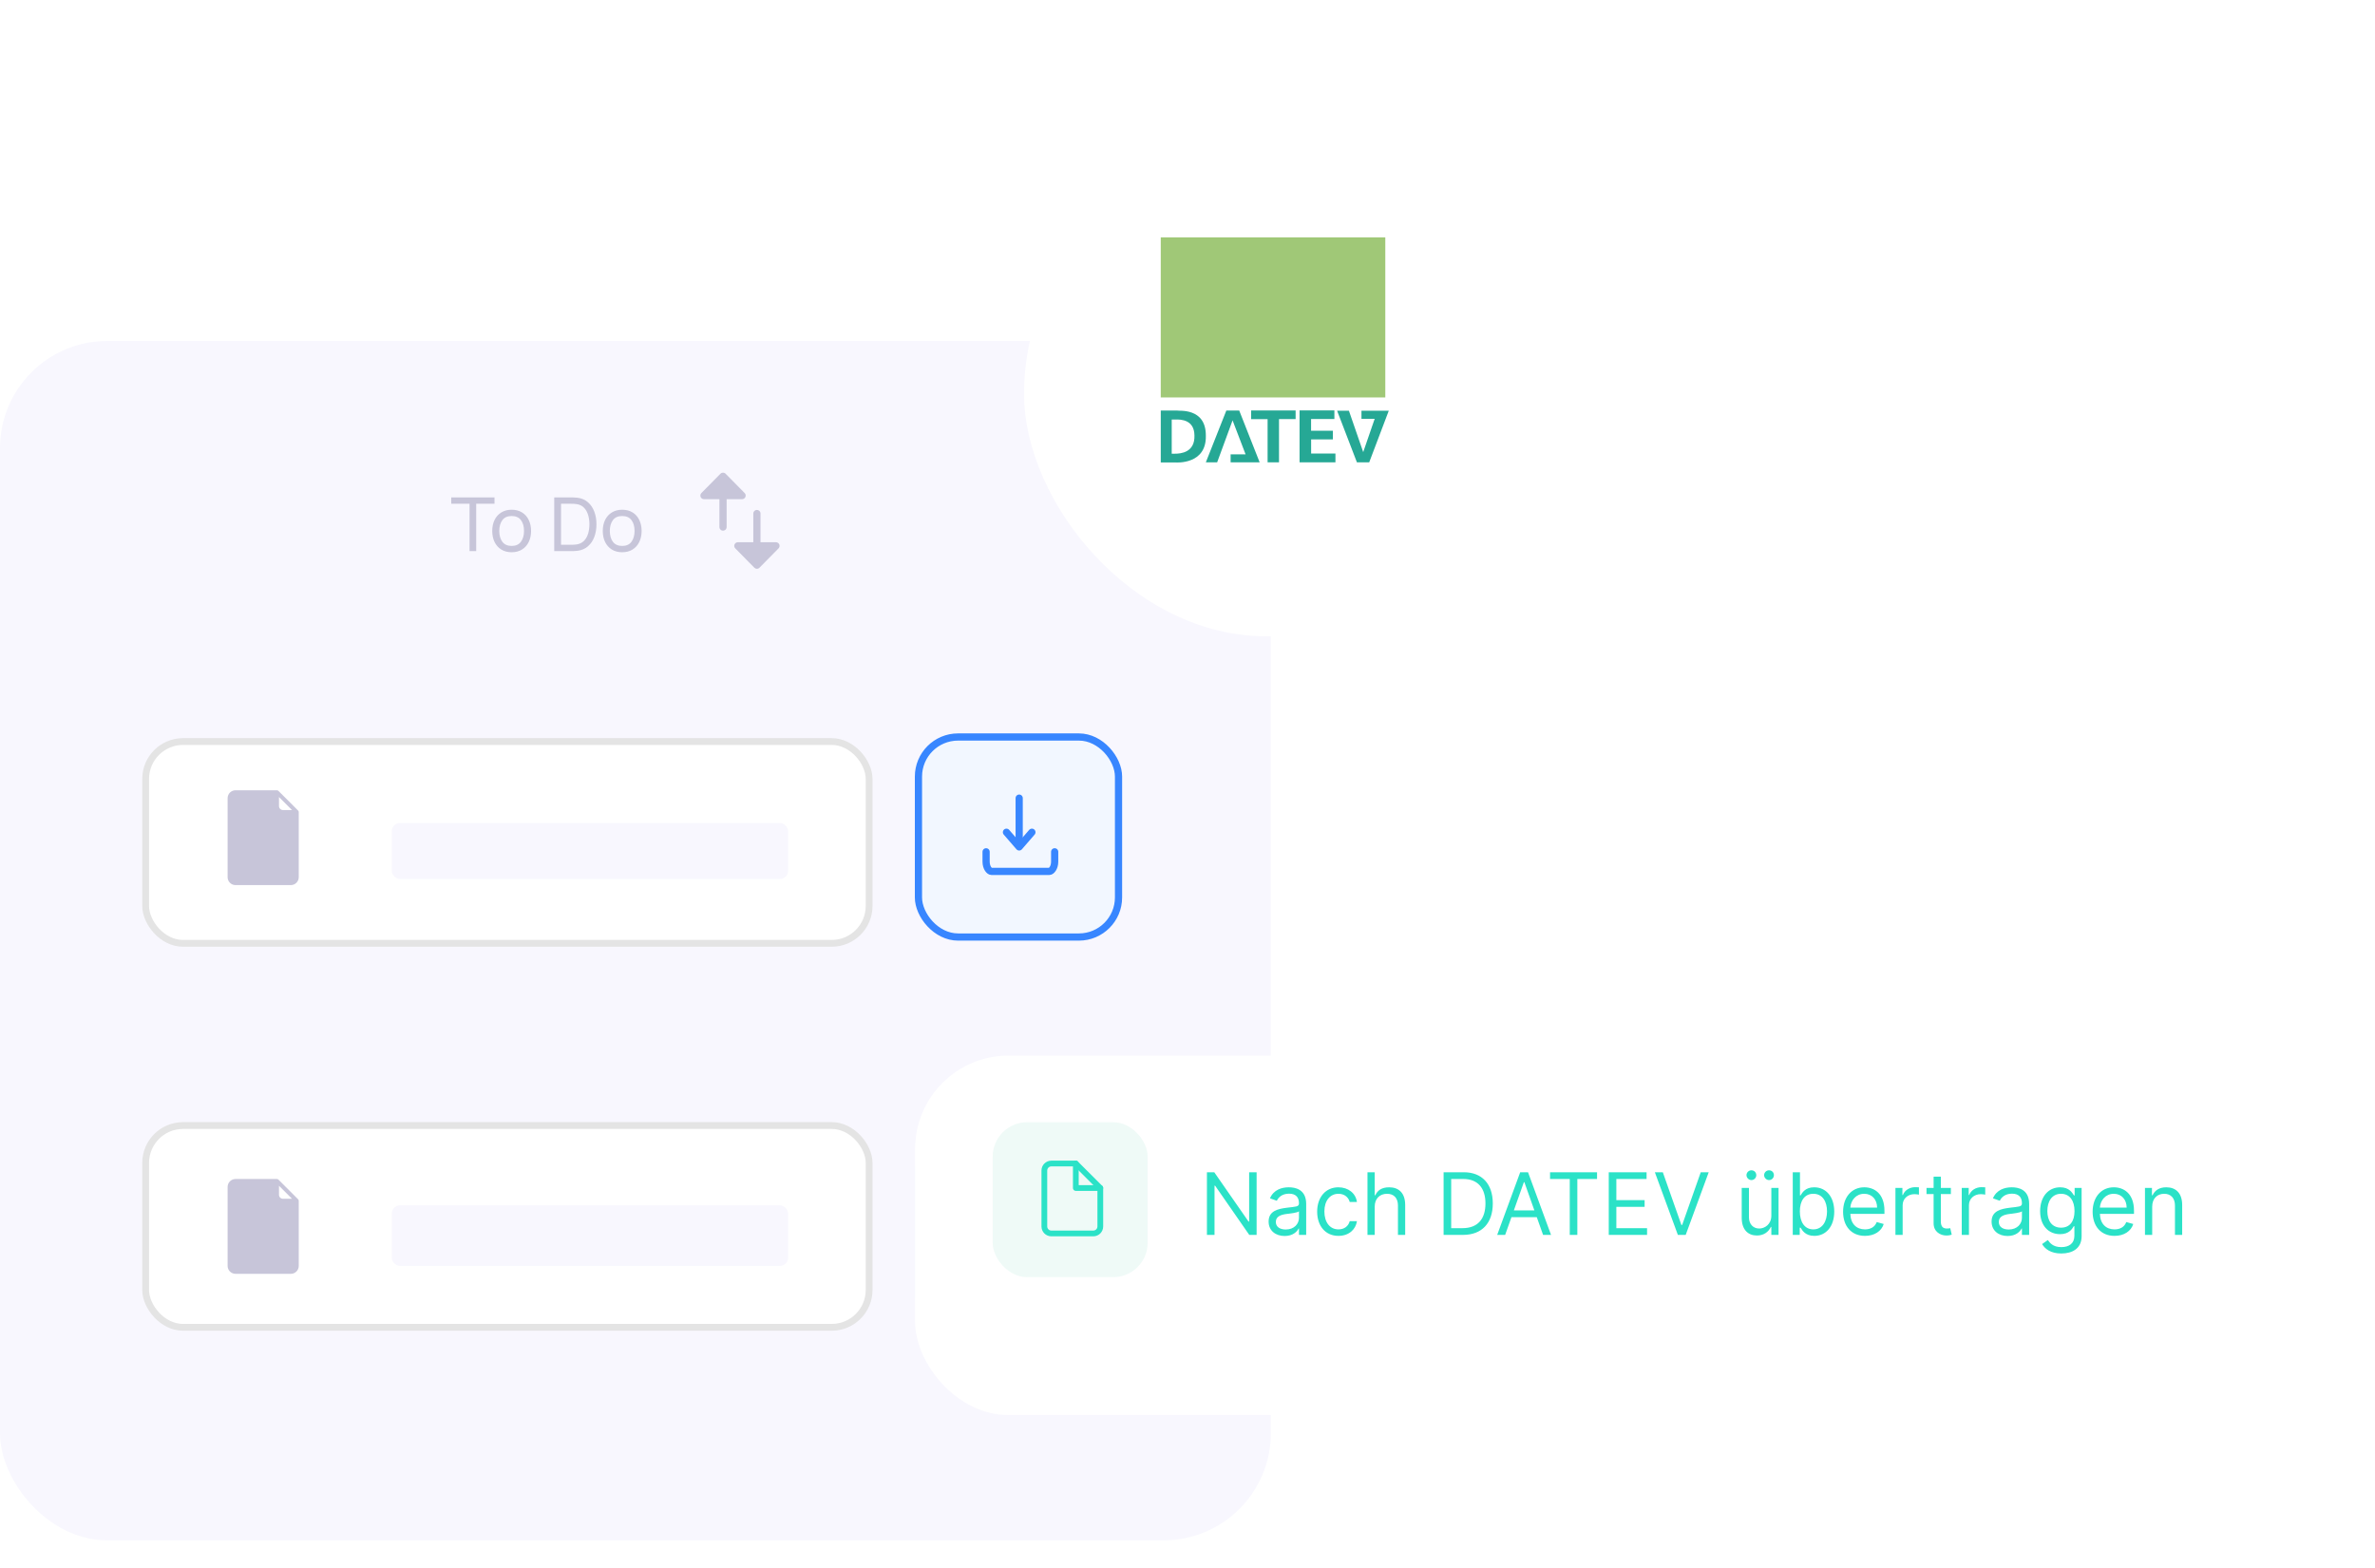 <svg width="436" height="288" viewBox="0 0 436 288" fill="none" xmlns="http://www.w3.org/2000/svg">
<rect y="62.613" width="233.301" height="220.243" rx="19.691" fill="#F8F7FE"/>
<rect x="26.739" y="136.171" width="132.812" height="37.055" rx="6.866" fill="white"/>
<path d="M54.737 148.854L51.11 145.228C51.045 145.162 50.954 145.121 50.853 145.121H43.236C42.437 145.121 41.785 145.772 41.785 146.572V161.081C41.785 161.881 42.437 162.532 43.236 162.532H53.392C54.192 162.532 54.843 161.881 54.843 161.081V149.111C54.843 149.011 54.802 148.92 54.737 148.854ZM51.941 148.748C51.541 148.748 51.216 148.423 51.216 148.023V146.359L53.605 148.748H51.941Z" fill="#C7C5D9"/>
<rect x="71.916" y="151.133" width="72.772" height="10.274" rx="1.521" fill="#F8F7FE"/>
<rect x="26.739" y="136.171" width="132.812" height="37.055" rx="6.866" stroke="#E4E4E4" stroke-width="1.248"/>
<rect x="26.739" y="206.683" width="132.812" height="37.055" rx="6.866" fill="white"/>
<path d="M54.737 220.237L51.11 216.611C51.045 216.545 50.954 216.504 50.853 216.504H43.236C42.437 216.504 41.785 217.155 41.785 217.955V232.464C41.785 233.264 42.437 233.914 43.236 233.914H53.392C54.192 233.914 54.843 233.264 54.843 232.464V220.494C54.843 220.393 54.802 220.303 54.737 220.237ZM51.941 220.131C51.541 220.131 51.216 219.806 51.216 219.406V217.742L53.605 220.131H51.941Z" fill="#C7C5D9"/>
<rect x="71.916" y="221.336" width="72.772" height="11.13" rx="1.521" fill="#F8F7FE"/>
<rect x="26.739" y="206.683" width="132.812" height="37.055" rx="6.866" stroke="#E4E4E4" stroke-width="1.248"/>
<rect x="167.947" y="207.211" width="38.051" height="38.051" rx="7.932" fill="#F5F9FF"/>
<path d="M181.027 228.953V230.751C181.027 231.906 181.653 232.55 181.995 232.55H192.647C192.989 232.55 193.615 231.906 193.615 230.751V228.953" stroke="#3886FF" stroke-width="1.322" stroke-linecap="round" stroke-linejoin="round"/>
<path d="M184.764 225.359L187.1 228.057L189.435 225.359" stroke="#3886FF" stroke-width="1.322" stroke-linecap="round" stroke-linejoin="round"/>
<path d="M187.1 219.098V227.255" stroke="#3886FF" stroke-width="1.322" stroke-linecap="round" stroke-linejoin="round"/>
<rect x="167.947" y="134.676" width="38.051" height="38.051" rx="7.932" fill="#F2F7FF"/>
<rect x="168.608" y="135.337" width="36.73" height="36.73" rx="7.271" stroke="#3886FF" stroke-width="1.322"/>
<path d="M181.027 156.418V158.216C181.027 159.371 181.653 160.015 181.995 160.015H192.647C192.989 160.015 193.615 159.371 193.615 158.216V156.418" stroke="#3886FF" stroke-width="1.322" stroke-linecap="round" stroke-linejoin="round"/>
<path d="M184.764 152.824L187.1 155.522L189.435 152.824" stroke="#3886FF" stroke-width="1.322" stroke-linecap="round" stroke-linejoin="round"/>
<path d="M187.1 146.562V154.72" stroke="#3886FF" stroke-width="1.322" stroke-linecap="round" stroke-linejoin="round"/>
<path d="M86.199 101.203H87.418V92.498H90.781V91.34H82.836V92.498H86.199V101.203ZM93.925 101.409C94.66 101.409 95.293 101.244 95.822 100.915C96.356 100.587 96.767 100.128 97.055 99.539C97.347 98.95 97.493 98.269 97.493 97.498C97.493 96.735 97.35 96.062 97.062 95.477C96.779 94.888 96.37 94.429 95.836 94.101C95.302 93.767 94.665 93.601 93.925 93.601C93.204 93.601 92.576 93.765 92.041 94.094C91.507 94.418 91.094 94.872 90.802 95.457C90.51 96.041 90.364 96.722 90.364 97.498C90.364 98.26 90.505 98.936 90.788 99.525C91.076 100.114 91.487 100.575 92.021 100.909C92.555 101.242 93.19 101.409 93.925 101.409ZM93.925 100.251C93.181 100.251 92.617 100.002 92.233 99.504C91.85 99.002 91.658 98.333 91.658 97.498C91.658 96.689 91.843 96.032 92.213 95.525C92.583 95.014 93.153 94.758 93.925 94.758C94.683 94.758 95.251 95.007 95.63 95.505C96.009 96.002 96.199 96.667 96.199 97.498C96.199 98.311 96.009 98.973 95.63 99.484C95.256 99.995 94.688 100.251 93.925 100.251ZM101.744 101.203H104.785C104.876 101.203 105.05 101.201 105.305 101.196C105.561 101.192 105.803 101.173 106.031 101.141C106.794 101.041 107.431 100.765 107.942 100.313C108.458 99.861 108.846 99.285 109.107 98.587C109.367 97.884 109.497 97.112 109.497 96.272C109.497 95.432 109.367 94.662 109.107 93.964C108.846 93.265 108.458 92.69 107.942 92.238C107.431 91.781 106.794 91.502 106.031 91.402C105.798 91.37 105.556 91.352 105.305 91.347C105.054 91.343 104.881 91.34 104.785 91.34H101.744V101.203ZM102.997 100.039V92.505H104.785C104.949 92.505 105.141 92.509 105.36 92.518C105.579 92.528 105.769 92.548 105.929 92.58C106.463 92.676 106.897 92.9 107.23 93.251C107.563 93.598 107.807 94.034 107.963 94.559C108.123 95.08 108.202 95.651 108.202 96.272C108.202 96.879 108.125 97.445 107.97 97.97C107.814 98.495 107.57 98.934 107.237 99.285C106.903 99.637 106.467 99.863 105.929 99.963C105.769 99.995 105.582 100.016 105.367 100.025C105.152 100.034 104.958 100.039 104.785 100.039H102.997ZM114.218 101.409C114.953 101.409 115.586 101.244 116.115 100.915C116.65 100.587 117.061 100.128 117.348 99.539C117.641 98.95 117.787 98.269 117.787 97.498C117.787 96.735 117.643 96.062 117.355 95.477C117.072 94.888 116.663 94.429 116.129 94.101C115.595 93.767 114.958 93.601 114.218 93.601C113.497 93.601 112.869 93.765 112.335 94.094C111.8 94.418 111.387 94.872 111.095 95.457C110.803 96.041 110.657 96.722 110.657 97.498C110.657 98.26 110.798 98.936 111.081 99.525C111.369 100.114 111.78 100.575 112.314 100.909C112.848 101.242 113.483 101.409 114.218 101.409ZM114.218 100.251C113.474 100.251 112.91 100.002 112.527 99.504C112.143 99.002 111.951 98.333 111.951 97.498C111.951 96.689 112.136 96.032 112.506 95.525C112.876 95.014 113.447 94.758 114.218 94.758C114.976 94.758 115.545 95.007 115.924 95.505C116.303 96.002 116.492 96.667 116.492 97.498C116.492 98.311 116.303 98.973 115.924 99.484C115.549 99.995 114.981 100.251 114.218 100.251Z" fill="#C7C5D9"/>
<path fill-rule="evenodd" clip-rule="evenodd" d="M132.732 87.453L136.232 91.003H129.233L132.732 87.453ZM138.953 103.786L135.454 100.236H142.453L138.953 103.786Z" fill="#C7C5D9"/>
<path d="M136.232 91.003V91.664C136.498 91.664 136.738 91.504 136.841 91.258C136.944 91.013 136.889 90.729 136.702 90.539L136.232 91.003ZM132.732 87.453L133.203 86.989C133.079 86.863 132.909 86.792 132.732 86.792C132.555 86.792 132.386 86.863 132.261 86.989L132.732 87.453ZM129.233 91.003L128.762 90.539C128.575 90.729 128.52 91.013 128.623 91.258C128.726 91.504 128.966 91.664 129.233 91.664V91.003ZM135.454 100.236V99.575C135.187 99.575 134.947 99.734 134.844 99.98C134.741 100.226 134.796 100.51 134.983 100.7L135.454 100.236ZM138.953 103.786L138.483 104.25C138.607 104.376 138.776 104.447 138.953 104.447C139.13 104.447 139.3 104.376 139.424 104.25L138.953 103.786ZM142.453 100.236L142.924 100.7C143.111 100.51 143.166 100.226 143.063 99.98C142.96 99.734 142.719 99.575 142.453 99.575V100.236ZM142.453 100.897C142.818 100.897 143.114 100.601 143.114 100.236C143.114 99.871 142.818 99.575 142.453 99.575V100.897ZM135.454 99.575C135.089 99.575 134.793 99.871 134.793 100.236C134.793 100.601 135.089 100.897 135.454 100.897V99.575ZM136.702 90.539L133.203 86.989L132.261 87.917L135.761 91.467L136.702 90.539ZM129.233 91.664H136.232V90.342H129.233V91.664ZM132.261 86.989L128.762 90.539L129.703 91.467L133.203 87.917L132.261 86.989ZM134.983 100.7L138.483 104.25L139.424 103.322L135.925 99.772L134.983 100.7ZM142.453 99.575H135.454V100.897H142.453V99.575ZM139.424 104.25L142.924 100.7L141.982 99.772L138.483 103.322L139.424 104.25ZM142.453 99.575H135.454V100.897H142.453V99.575Z" fill="#C7C5D9"/>
<path d="M132.732 88.621V96.787" stroke="#C7C5D9" stroke-width="1.322" stroke-miterlimit="10" stroke-linecap="round" stroke-linejoin="round"/>
<path d="M138.953 94.301V102.466" stroke="#C7C5D9" stroke-width="1.322" stroke-miterlimit="10" stroke-linecap="round" stroke-linejoin="round"/>
<g filter="url(#filter0_d)">
<rect x="168" y="187" width="240" height="66" rx="17.123" fill="white"/>
</g>
<path d="M230.688 215.263H229.318V224.317H229.206L222.915 215.263H221.567V226.766H222.96V217.734H223.072L229.34 226.766H230.688V215.263ZM235.834 226.968C237.34 226.968 238.126 226.159 238.396 225.597H238.463V226.766H239.788V221.082C239.788 218.341 237.699 218.026 236.598 218.026C235.295 218.026 233.813 218.476 233.139 220.048L234.397 220.498C234.689 219.869 235.38 219.195 236.643 219.195C237.862 219.195 238.463 219.841 238.463 220.947V220.992C238.463 221.632 237.811 221.576 236.239 221.778C234.638 221.986 232.891 222.34 232.891 224.317C232.891 226.002 234.194 226.968 235.834 226.968ZM236.037 225.777C234.981 225.777 234.217 225.305 234.217 224.384C234.217 223.373 235.138 223.059 236.171 222.924C236.733 222.857 238.238 222.699 238.463 222.43V223.643C238.463 224.721 237.609 225.777 236.037 225.777ZM245.712 226.945C247.622 226.945 248.88 225.777 249.105 224.249H247.779C247.532 225.193 246.746 225.755 245.712 225.755C244.14 225.755 243.129 224.452 243.129 222.452C243.129 220.498 244.162 219.217 245.712 219.217C246.881 219.217 247.577 219.936 247.779 220.722H249.105C248.88 219.105 247.51 218.026 245.69 218.026C243.354 218.026 241.803 219.869 241.803 222.497C241.803 225.081 243.286 226.945 245.712 226.945ZM252.368 221.576C252.368 220.071 253.328 219.217 254.637 219.217C255.884 219.217 256.636 220.003 256.636 221.374V226.766H257.962V221.284C257.962 219.065 256.782 218.026 255.019 218.026C253.66 218.026 252.885 218.594 252.48 219.487H252.368V215.263H251.042V226.766H252.368V221.576ZM268.564 226.766C272.069 226.766 274.046 224.586 274.046 220.992C274.046 217.42 272.069 215.263 268.722 215.263H265.015V226.766H268.564ZM266.408 225.53V216.499H268.632C271.328 216.499 272.698 218.206 272.698 220.992C272.698 223.8 271.328 225.53 268.475 225.53H266.408ZM276.314 226.766L277.471 223.508H282.121L283.278 226.766H284.738L280.515 215.263H279.077L274.853 226.766H276.314ZM277.909 222.272L279.751 217.083H279.841L281.683 222.272H277.909ZM284.557 216.499H288.174V226.766H289.567V216.499H293.184V215.263H284.557V216.499ZM295.334 226.766H302.366V225.53H296.727V221.621H301.916V220.385H296.727V216.499H302.276V215.263H295.334V226.766ZM305.258 215.263H303.798L308.022 226.766H309.459L313.683 215.263H312.223L308.808 224.946H308.673L305.258 215.263ZM325.18 223.238C325.18 224.856 323.944 225.597 322.956 225.597C321.855 225.597 321.069 224.789 321.069 223.531V218.139H319.743V223.62C319.743 225.822 320.911 226.878 322.529 226.878C323.832 226.878 324.686 226.182 325.09 225.305H325.18V226.766H326.505V218.139H325.18V223.238ZM321.518 216.701C322.035 216.701 322.417 216.274 322.417 215.802C322.417 215.286 322.035 214.904 321.518 214.904C321.046 214.904 320.619 215.286 320.619 215.802C320.619 216.274 321.046 216.701 321.518 216.701ZM324.753 216.701C325.27 216.701 325.652 216.274 325.652 215.802C325.652 215.286 325.27 214.904 324.753 214.904C324.281 214.904 323.854 215.286 323.854 215.802C323.854 216.274 324.281 216.701 324.753 216.701ZM329.113 226.766H330.393V225.44H330.551C330.843 225.912 331.404 226.945 333.067 226.945C335.224 226.945 336.729 225.215 336.729 222.475C336.729 219.756 335.224 218.026 333.044 218.026C331.359 218.026 330.843 219.06 330.551 219.509H330.438V215.263H329.113V226.766ZM330.416 222.452C330.416 220.52 331.27 219.217 332.887 219.217C334.572 219.217 335.403 220.632 335.403 222.452C335.403 224.294 334.55 225.755 332.887 225.755C331.292 225.755 330.416 224.407 330.416 222.452ZM342.373 226.945C344.126 226.945 345.406 226.069 345.811 224.766L344.53 224.407C344.193 225.305 343.412 225.755 342.373 225.755C340.818 225.755 339.745 224.749 339.683 222.901H345.945V222.34C345.945 219.127 344.036 218.026 342.239 218.026C339.902 218.026 338.352 219.869 338.352 222.52C338.352 225.171 339.88 226.945 342.373 226.945ZM339.683 221.756C339.773 220.413 340.722 219.217 342.239 219.217C343.676 219.217 344.597 220.295 344.597 221.756H339.683ZM347.962 226.766H349.287V221.306C349.287 220.138 350.208 219.284 351.466 219.284C351.82 219.284 352.185 219.352 352.275 219.374V218.026C352.124 218.015 351.775 218.004 351.579 218.004C350.545 218.004 349.647 218.588 349.332 219.442H349.242V218.139H347.962V226.766ZM358.139 218.139H356.297V216.072H354.971V218.139H353.668V219.262H354.971V224.654C354.971 226.159 356.184 226.878 357.308 226.878C357.802 226.878 358.116 226.788 358.296 226.721L358.026 225.53C357.914 225.552 357.734 225.597 357.442 225.597C356.858 225.597 356.297 225.418 356.297 224.294V219.262H358.139V218.139ZM360.133 226.766H361.458V221.306C361.458 220.138 362.379 219.284 363.637 219.284C363.991 219.284 364.356 219.352 364.446 219.374V218.026C364.294 218.015 363.946 218.004 363.75 218.004C362.716 218.004 361.818 218.588 361.503 219.442H361.413V218.139H360.133V226.766ZM368.556 226.968C370.061 226.968 370.847 226.159 371.117 225.597H371.184V226.766H372.51V221.082C372.51 218.341 370.421 218.026 369.32 218.026C368.017 218.026 366.534 218.476 365.86 220.048L367.118 220.498C367.41 219.869 368.101 219.195 369.365 219.195C370.583 219.195 371.184 219.841 371.184 220.947V220.992C371.184 221.632 370.533 221.576 368.96 221.778C367.36 221.986 365.613 222.34 365.613 224.317C365.613 226.002 366.916 226.968 368.556 226.968ZM368.758 225.777C367.702 225.777 366.938 225.305 366.938 224.384C366.938 223.373 367.859 223.059 368.893 222.924C369.455 222.857 370.96 222.699 371.184 222.43V223.643C371.184 224.721 370.331 225.777 368.758 225.777ZM378.411 230.18C380.478 230.18 382.141 229.237 382.141 227.013V218.139H380.86V219.509H380.725C380.433 219.06 379.894 218.026 378.209 218.026C376.03 218.026 374.525 219.756 374.525 222.407C374.525 225.103 376.097 226.631 378.187 226.631C379.872 226.631 380.411 225.642 380.703 225.171H380.815V226.923C380.815 228.361 379.804 229.012 378.411 229.012C376.844 229.012 376.294 228.187 375.94 227.709L374.884 228.451C375.423 229.355 376.485 230.18 378.411 230.18ZM378.366 225.44C376.704 225.44 375.85 224.182 375.85 222.385C375.85 220.632 376.682 219.217 378.366 219.217C379.984 219.217 380.838 220.52 380.838 222.385C380.838 224.294 379.962 225.44 378.366 225.44ZM388.184 226.945C389.936 226.945 391.217 226.069 391.621 224.766L390.341 224.407C390.004 225.305 389.223 225.755 388.184 225.755C386.628 225.755 385.556 224.749 385.494 222.901H391.756V222.34C391.756 219.127 389.847 218.026 388.049 218.026C385.713 218.026 384.163 219.869 384.163 222.52C384.163 225.171 385.69 226.945 388.184 226.945ZM385.494 221.756C385.584 220.413 386.533 219.217 388.049 219.217C389.487 219.217 390.408 220.295 390.408 221.756H385.494ZM395.098 221.576C395.098 220.071 396.03 219.217 397.3 219.217C398.53 219.217 399.277 220.02 399.277 221.374V226.766H400.602V221.284C400.602 219.082 399.428 218.026 397.682 218.026C396.379 218.026 395.57 218.611 395.165 219.487H395.053V218.139H393.772V226.766H395.098V221.576Z" fill="#2BE2C7"/>
<rect x="182.236" y="206.074" width="28.452" height="28.452" rx="6.326" fill="#60CDB2" fill-opacity="0.1"/>
<path fill-rule="evenodd" clip-rule="evenodd" d="M197.499 213.66H193.005C192.295 213.66 191.721 214.235 191.721 214.944V225.216C191.721 225.925 192.295 226.5 193.005 226.5H200.709C201.418 226.5 201.993 225.925 201.993 225.216V218.154L197.499 213.66Z" stroke="#2BE2C7" stroke-width="1.054" stroke-linecap="round" stroke-linejoin="round"/>
<path d="M197.499 213.66V218.154H201.993" stroke="#2BE2C7" stroke-width="1.054" stroke-linecap="round" stroke-linejoin="round"/>
<g filter="url(#filter1_d)">
<rect x="188" y="21" width="90" height="89" rx="44.5" fill="white"/>
</g>
<path fill-rule="evenodd" clip-rule="evenodd" d="M221.369 84.894H223.446L226.275 77.191L228.663 83.432H225.916V84.894H231.244L227.496 75.39H225.127L221.369 84.894V84.894ZM229.682 75.381V76.971H232.704V84.894H234.798V76.962H237.848V75.381H229.682ZM238.573 75.363V84.894H245.159V83.286H240.695V80.691H244.691V79.091H240.686V76.944H244.966V75.363H238.573ZM245.462 75.418H247.63L250.257 83.021L252.36 76.916H249.936V75.418H254.951L251.359 84.894H249.1L245.462 75.418V75.418Z" fill="#26A895"/>
<path fill-rule="evenodd" clip-rule="evenodd" d="M213.09 43.594H254.312V72.982H213.09V43.594Z" fill="#A0C877"/>
<path fill-rule="evenodd" clip-rule="evenodd" d="M213.092 75.391H216.132C216.269 75.528 221.414 74.751 221.367 80.023C221.487 85.37 215.856 84.922 215.856 84.922H213.092V75.391ZM215.719 77.035H215.103V83.314H215.608C216.766 83.331 219.384 83.086 219.274 79.951C219.237 77.109 216.876 76.999 215.719 77.035V77.035Z" fill="#26A895"/>
<defs>
<filter id="filter0_d" x="140.603" y="166.453" width="294.793" height="120.793" filterUnits="userSpaceOnUse" color-interpolation-filters="sRGB">
<feFlood flood-opacity="0" result="BackgroundImageFix"/>
<feColorMatrix in="SourceAlpha" type="matrix" values="0 0 0 0 0 0 0 0 0 0 0 0 0 0 0 0 0 0 127 0" result="hardAlpha"/>
<feOffset dy="6.849"/>
<feGaussianBlur stdDeviation="13.698"/>
<feColorMatrix type="matrix" values="0 0 0 0 0.987 0 0 0 0 0.694 0 0 0 0 0.275 0 0 0 0.3 0"/>
<feBlend mode="normal" in2="BackgroundImageFix" result="effect1_dropShadow"/>
<feBlend mode="normal" in="SourceGraphic" in2="effect1_dropShadow" result="shape"/>
</filter>
<filter id="filter1_d" x="160.603" y="0.453" width="144.793" height="143.793" filterUnits="userSpaceOnUse" color-interpolation-filters="sRGB">
<feFlood flood-opacity="0" result="BackgroundImageFix"/>
<feColorMatrix in="SourceAlpha" type="matrix" values="0 0 0 0 0 0 0 0 0 0 0 0 0 0 0 0 0 0 127 0" result="hardAlpha"/>
<feOffset dy="6.849"/>
<feGaussianBlur stdDeviation="13.698"/>
<feColorMatrix type="matrix" values="0 0 0 0 0.987 0 0 0 0 0.694 0 0 0 0 0.275 0 0 0 0.3 0"/>
<feBlend mode="normal" in2="BackgroundImageFix" result="effect1_dropShadow"/>
<feBlend mode="normal" in="SourceGraphic" in2="effect1_dropShadow" result="shape"/>
</filter>
</defs>
</svg>

